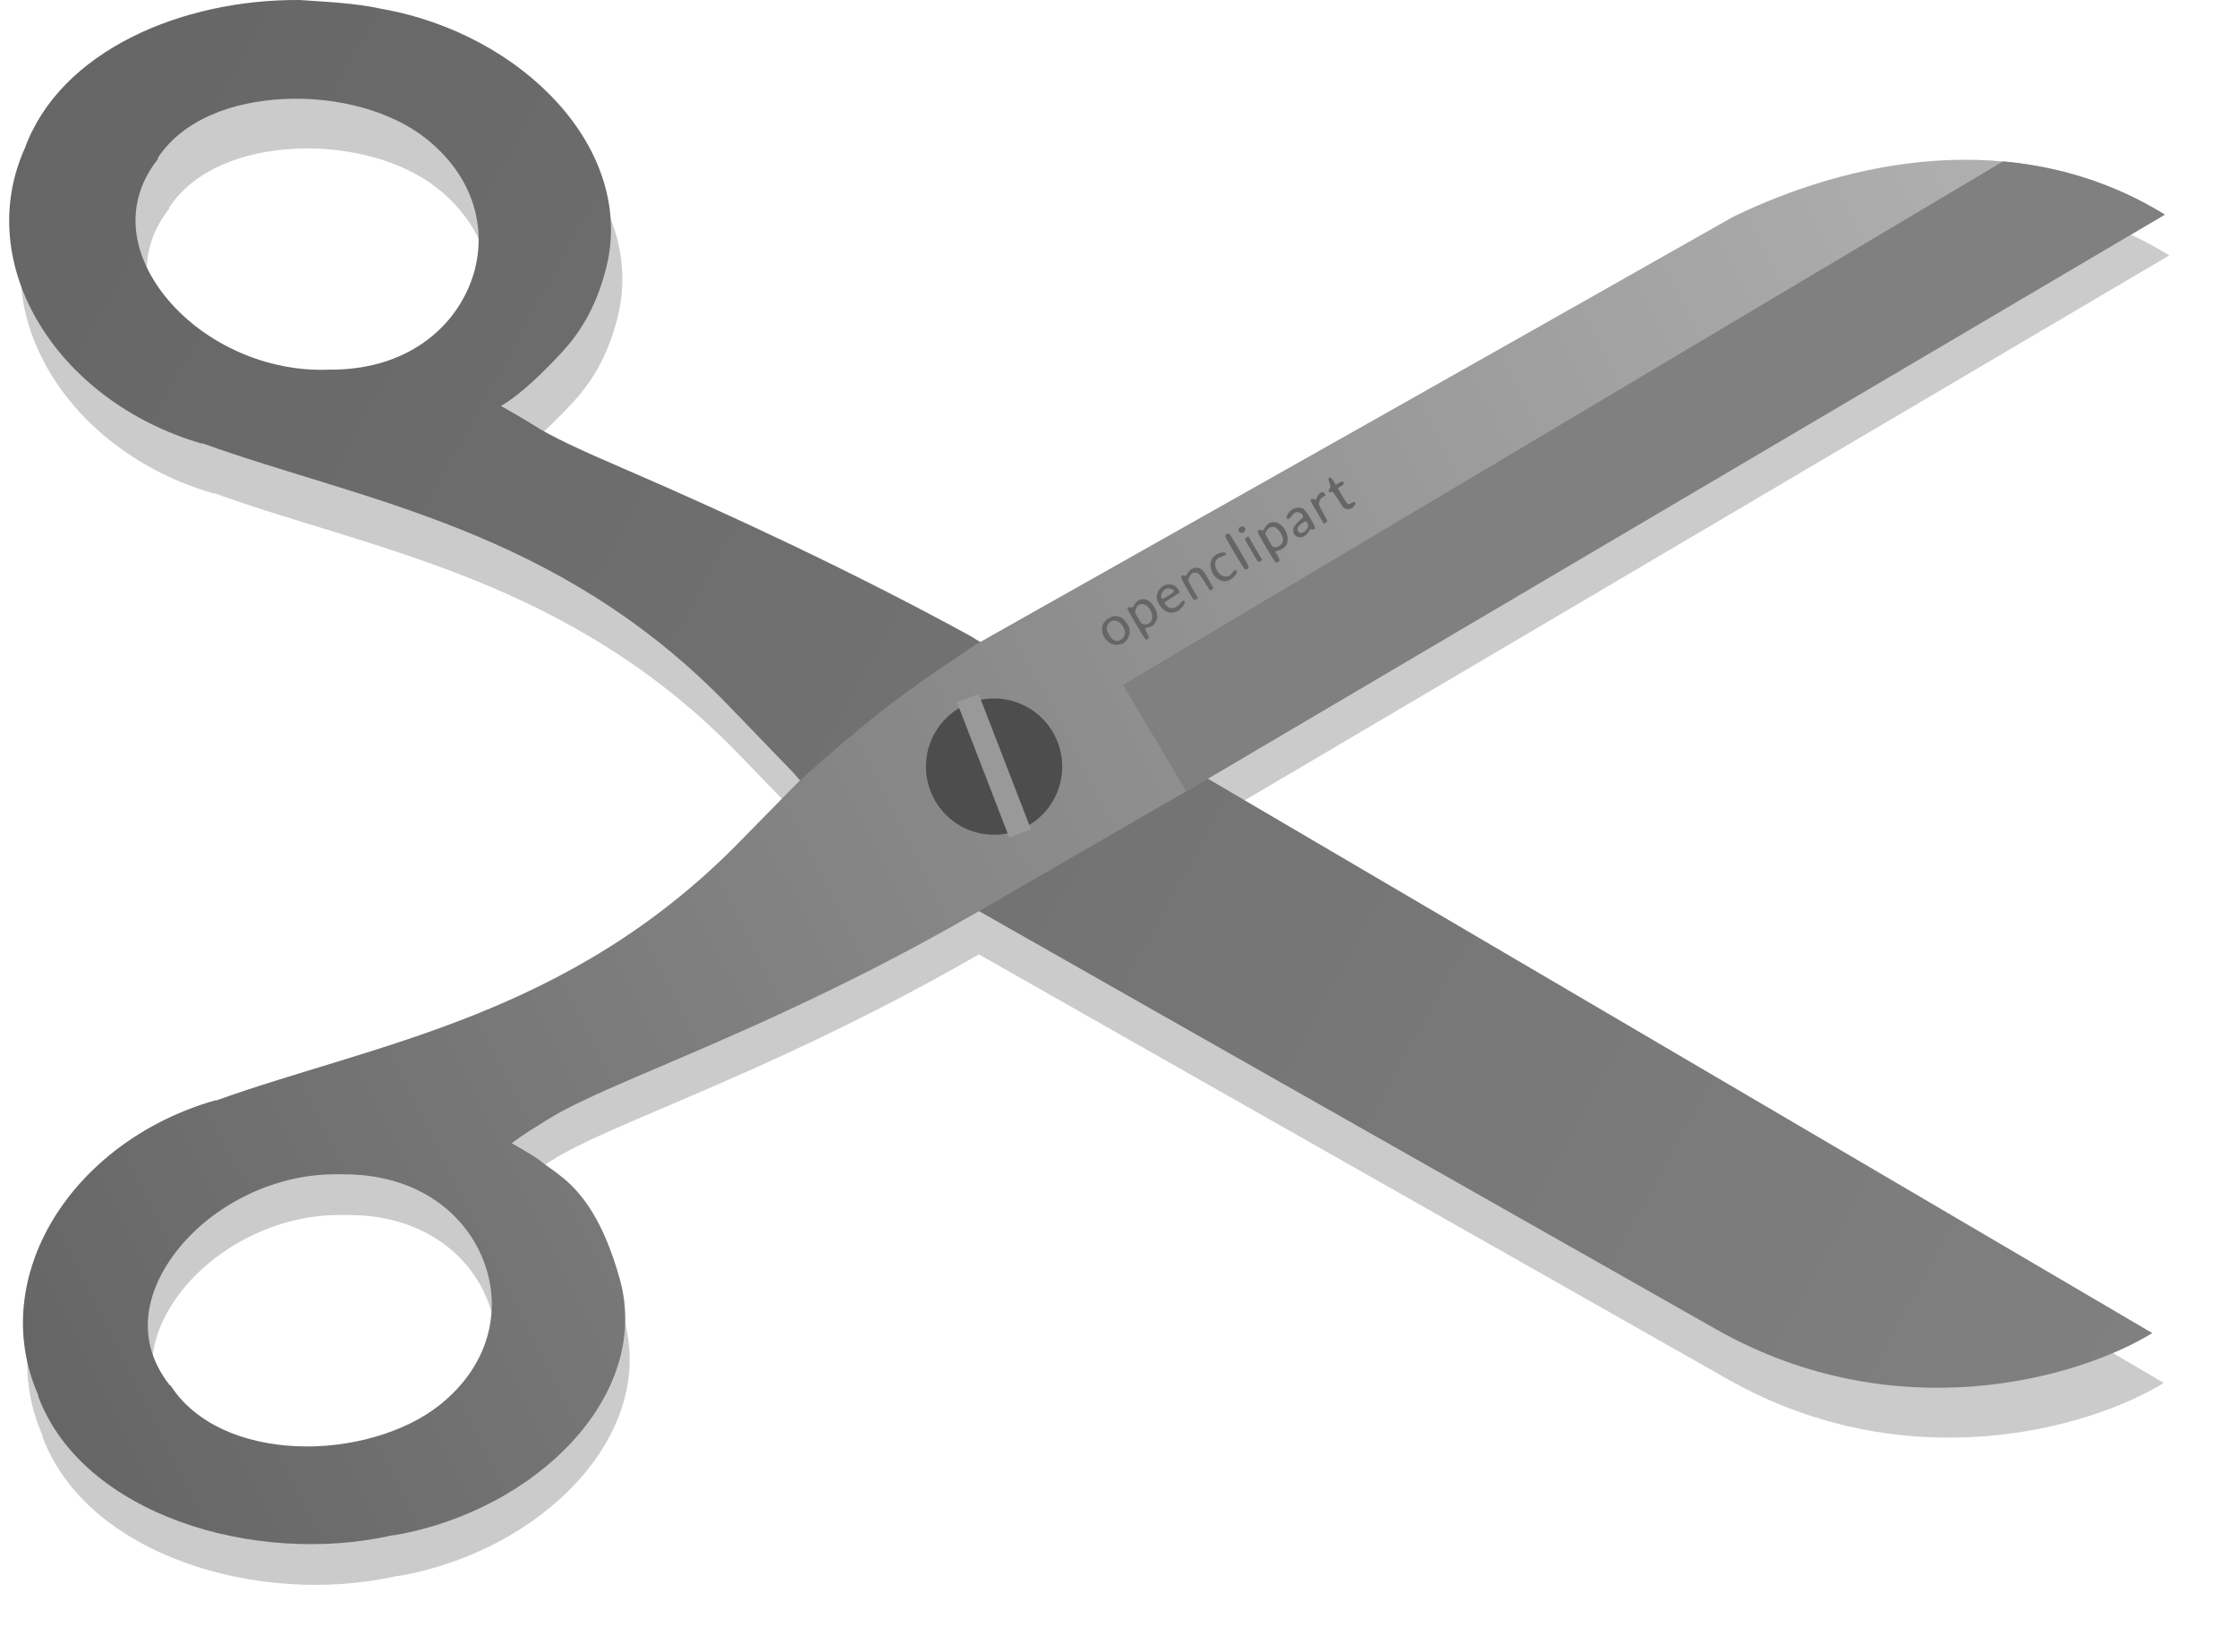 <svg xmlns="http://www.w3.org/2000/svg" xmlns:xlink="http://www.w3.org/1999/xlink" width="394.833" height="291.505" viewBox="0 0 370.156 273.286"><defs><linearGradient id="b"><stop offset="0" stop-color="#666"/><stop offset="1" stop-color="#b3b3b3"/></linearGradient><linearGradient id="a"><stop offset="0" stop-color="#666"/><stop offset="1" stop-color="gray"/></linearGradient><linearGradient xlink:href="#a" id="d" x1="197.295" y1="595.199" x2="315.997" y2="660.476" gradientUnits="userSpaceOnUse" gradientTransform="matrix(2.971 0 0 2.971 -387.127 -1334.417)"/><linearGradient xlink:href="#b" id="e" x1="196.632" y1="657.206" x2="315.931" y2="597.247" gradientUnits="userSpaceOnUse" gradientTransform="matrix(2.971 0 0 2.971 -387.127 -1334.417)"/><filter id="c" x="-.021" width="1.041" y="-.029" height="1.058" color-interpolation-filters="sRGB"><feGaussianBlur stdDeviation="1.026"/></filter></defs><path transform="matrix(2.971 0 0 2.971 -587.574 -1742.28)" d="M215.113 589.196c-6.584-.056-13.344 2.836-15.323 8.234-2.942 6.514 1.778 14.123 9.838 16.468.026.007.063-.007.087 0 8.79 3.177 19.728 4.728 29.254 14.584l3.57 3.699-3.221 3.28c-9.554 9.839-20.456 11.352-29.255 14.514-.019.01-.064-.01-.087 0-8.037 2.322-12.699 9.895-9.838 16.398.01.02-.01.05 0 .07 2.445 6.58 12.049 9.494 19.764 7.745.026-.005.06.005.087 0 7.901-1.377 14.37-7.806 12.537-14.305-.904-3.206-2.062-4.695-3.134-5.582-.536-.444-1.004-.721-1.306-.977-.302-.256-1.574-.969-1.574-.969.787-.573 1.246-.844 1.922-1.264 1.01-.658 2.772-1.466 5.05-2.442 4.515-1.936 11.164-4.67 18.806-9.072 13.82 7.856 31.78 18.031 41.704 23.656 9.925 5.624 20.084 2.787 24.29.209l-53.23-31.243 53.536-31.549c-8.298-5.117-17.766-2.95-24.074.13-14.023 7.954-28.09 15.87-42.14 23.796-6.406-3.502-13.28-6.713-19.241-9.281-2.28-.982-4.039-1.781-5.05-2.442-.505-.33-1.785-1.047-1.785-1.047 1.17-.682 2.409-1.937 3.309-2.896.9-.958 1.96-2.377 2.568-4.85 1.61-6.536-4.638-12.982-12.537-14.374-1.526-.338-3.176-.388-4.527-.489zm-.87 5.513c2.939-.138 5.972.666 7.923 2.233 2.922 2.348 3.479 5.582 2.35 8.234-1.128 2.652-3.833 4.612-7.661 4.605h-.087c-3.51.163-6.932-1.458-8.968-3.838-2.036-2.38-2.617-5.338-.61-7.885v-.07c1.387-2.112 4.116-3.14 7.053-3.279zm2.263 59.382c.26-.005.53-.01.697 0 3.829 0 6.54 1.954 7.662 4.605 1.121 2.651.578 5.891-2.351 8.234-1.953 1.562-5.07 2.44-8.01 2.303-2.94-.138-5.584-1.234-6.965-3.35l-.087-.07c-1.937-2.469-1.375-5.262.522-7.605 1.897-2.343 5.15-4.068 8.533-4.117z" style="text-indent:0;text-transform:none;block-progression:tb" color="#000" opacity=".45" filter="url(#c)"/><path d="M246.102 403.866c-19.56-.168-39.642 8.424-45.521 24.46-8.738 19.35 5.283 41.954 29.226 48.921.077.02.187-.02.258 0 26.11 9.437 58.606 14.045 86.904 43.323l10.605 10.987c8.489 10.099 28.965 21.972 28.965 21.972 41.057 23.338 94.406 53.563 123.888 70.272 29.485 16.708 59.664 8.28 72.16.621L394.459 531.61l-37.662-22.645c-19.032-10.402-39.454-19.94-57.16-27.57-6.771-2.917-11.997-5.291-15-7.255-1.503-.981-5.303-3.109-5.303-3.109 3.474-2.025 7.155-5.756 9.829-8.602 2.674-2.847 5.82-7.063 7.63-14.407 4.783-19.419-13.78-38.568-37.244-42.702-4.535-1.004-9.435-1.151-13.449-1.451zm-2.587 16.376c8.73-.41 17.741 1.977 23.536 6.633 8.682 6.975 10.336 16.582 6.984 24.46-3.353 7.878-11.388 13.702-22.76 13.681h-.258c-10.425.483-20.592-4.332-26.64-11.4-6.05-7.07-7.774-15.86-1.81-23.424v-.207c4.119-6.275 12.224-9.333 20.95-9.743z" style="text-indent:0;text-transform:none;block-progression:tb" color="#000" fill="url(#d)" transform="translate(-196.447 -403.864)"/><path d="M328.717 533.072l-9.57 9.742c-28.379 29.23-60.766 33.726-86.904 43.117-.057.03-.191-.03-.258 0-23.875 6.898-37.724 29.394-29.225 48.713.03.057-.03.147 0 .207 7.263 19.55 35.791 28.206 58.71 23.01.077-.015.181.015.259 0 23.473-4.092 42.69-23.19 37.244-42.495-2.688-9.524-6.127-13.947-9.311-16.584-1.593-1.318-2.982-2.141-3.88-2.902-.898-.76-4.675-2.878-4.675-2.878 2.337-1.7 3.702-2.506 5.71-3.755 2.997-1.954 8.234-4.354 15-7.255 13.413-5.751 33.166-13.872 55.866-26.948l37.92-21.92 159.035-93.719c-24.65-15.202-52.778-8.764-71.517.39-41.656 23.625-83.447 47.138-125.18 70.685-13.674 9.054-18.416 12.984-29.224 22.592zm-77.333 65.086c.773-.015 1.571-.03 2.069 0 11.375 0 19.427 5.806 22.76 13.681 3.333 7.876 1.718 17.501-6.984 24.46-5.8 4.64-15.06 7.25-23.794 6.841-8.735-.41-16.588-3.666-20.691-9.95l-.258-.207c-5.754-7.335-4.083-15.634 1.552-22.594 5.635-6.96 15.3-12.085 25.347-12.23z" style="text-indent:0;text-transform:none;block-progression:tb" color="#000" fill="url(#e)" transform="translate(-196.447 -403.864)"/><path d="M175.763 126.837a11.272 11.272 0 01-11.272 11.272 11.272 11.272 0 01-11.272-11.272 11.272 11.272 0 0111.272-11.272 11.272 11.272 0 0111.272 11.272z" fill="#4d4d4d"/><path d="M331.44 26.705l-145.62 86.624 10.456 17.575 2.907-1.683 159.04-93.72c-8.684-5.355-17.799-7.984-26.783-8.796z" fill="gray"/><path d="M158.35 116.192l3.585-1.385 8.66 22.402-3.585 1.385z" fill="#999"/><path d="M189.62 105.841c-.072-.018-.818-1.195-1.658-2.616-1.382-2.337-1.509-2.594-1.334-2.698.106-.062.324-.087.485-.054.26.053.327.004.607-.437.868-1.369 2.342-1.18 3.289.421.6 1.016.647 1.81.151 2.558-.318.48-.457.592-.864.7-.267.07-.576.153-.686.184-.159.045-.12.222.186.843.332.675.356.81.17.96-.118.095-.274.158-.346.14zm.939-3.21c.32-.706-.084-1.851-.86-2.43-.702-.524-1.464-.273-1.764.582-.173.494-.161.54.392 1.474.534.905.598.969 1.016 1.024.537.072 1.001-.176 1.216-.65zm20.497-9.614c-.098-.078-.79-1.174-1.535-2.436-.747-1.261-1.374-2.395-1.395-2.518-.05-.3.33-.51.619-.343.213.125.253.094.553-.424.415-.717 1.098-1.035 1.85-.859 1.337.313 2.316 2.319 1.761 3.607-.193.448-.756.856-1.474 1.069l-.432.128.342.578c.444.752.476.993.153 1.183-.145.086-.344.093-.442.015zm1.21-3.406c.179-.697-.393-1.803-1.199-2.318-.475-.303-1.146-.054-1.484.55l-.247.446.627 1.135c.626 1.134.627 1.135 1.056 1.125.528-.012 1.125-.46 1.248-.937zm-27.413 17.078c-1.644.11-3.003-1.905-2.321-3.443.304-.686 1.425-1.377 2.114-1.303.825.089 1.226.338 1.745 1.086.407.586.496.82.529 1.384.044.758-.417 1.652-1.041 2.02-.196.117-.657.232-1.026.256zm1.276-1.707c.166-.9-.702-2.182-1.554-2.296-1.002-.133-1.78.99-1.304 1.883.596 1.117 1.098 1.544 1.715 1.462.5-.067 1.057-.578 1.143-1.049zm8.136-3.668c-.904.224-1.843-.276-2.452-1.306-.508-.86-.535-1.59-.086-2.3.427-.675.882-.966 1.575-1.01.729-.045 1.287.23 1.648.814l.304.49-1.296.845-1.296.844.247.375c.532.812 1.62.718 2.352-.202.306-.385.465-.504.62-.464.322.082.141.663-.363 1.162-.494.49-.704.616-1.253.752zm-.06-3.585c-.044-.122-.29-.276-.545-.342-.775-.199-1.556.467-1.52 1.297.021.508.248.482 1.221-.141.77-.493.91-.629.844-.814zm8.857-1.609c-1.26.293-2.657-.943-2.749-2.433-.053-.86.187-1.39.841-1.857.59-.421 1.511-.566 1.689-.266.106.18-.017.261-1.022.67-.673.275-.901.88-.639 1.688.493 1.521 1.972 1.968 2.741.828.307-.455.558-.547.724-.267.222.375-.83 1.46-1.585 1.637zm12.32-7.242c-.817.152-1.498-.49-1.388-1.31.058-.437.678-1.212 1.385-1.73.424-.312.24-.797-.398-1.045-.486-.188-.821-.01-1.382.737-.353.47-.744.455-.667-.027.182-1.137 1.875-1.94 2.736-1.299.598.446 2.114 3.026 1.921 3.27-.075.095-.28.144-.453.108-.29-.06-.34-.025-.63.432-.308.484-.699.785-1.124.864zm.998-1.59c.129-.331.11-.507-.083-.77-.244-.334-.262-.334-.793.005-.299.191-.622.507-.717.701-.187.38-.01.843.358.937.358.092 1.05-.398 1.235-.873zm6.447-3.072c-.468-.083-.504-.122-1.389-1.511-.85-1.333-.925-1.42-1.167-1.32-.401.163-.536-.079-.275-.495.194-.31.193-.485-.008-.98-.425-1.047.114-1.265.696-.281l.333.564.396-.234c.5-.295.82-.35.932-.16.112.19-.09.443-.59.739l-.396.233.783 1.324c.512.866.844 1.324.962 1.327.1.002.371-.103.605-.232.507-.28.73-.057.423.423-.309.483-.773.698-1.305.603zm-25.314 14.981c-.08-.064-.607-.928-1.17-1.921-.952-1.678-1.01-1.818-.826-1.98a.468.468 0 01.453-.067c.235.102.277.072.557-.39.38-.626.857-.914 1.504-.905.692.01 1.123.452 2.03 2.084l.751 1.352-.289.17-.289.172-.936-1.452c-.874-1.354-.963-1.455-1.34-1.51-.222-.033-.504 0-.628.074-.323.19-.695.833-.68 1.174.007.161.368.895.803 1.63l.791 1.338-.293.173c-.16.096-.358.122-.438.058zm8.443-5.037c-.099-.078-.85-1.278-1.672-2.667-.822-1.39-1.51-2.627-1.532-2.75-.049-.291.438-.58.67-.396.098.077.85 1.278 1.671 2.667.822 1.389 1.51 2.627 1.532 2.75.02.123-.081.295-.227.38-.145.087-.345.093-.443.016zm2.198-1.255c-.08-.064-.607-.929-1.171-1.922l-1.025-1.807.296-.225.297-.224 1.167 1.973 1.167 1.974-.293.174c-.16.095-.358.12-.438.057zm9.751-8.208c-1.114-1.885-1.157-1.98-.94-2.108.125-.074.342-.064.483.02.25.151.261.143.511-.387.349-.739.909-1.01 1.225-.593.212.28.198.311-.24.57-.323.191-.512.417-.623.745-.155.455-.136.516.592 1.874l.752 1.404-.297.225-.296.224zM205.2 88.068c-.23-.16-.29-.27-.257-.472.059-.369.534-.614.836-.431.326.197.333.214.245.556-.11.429-.483.586-.824.347z" fill="#666"/></svg>